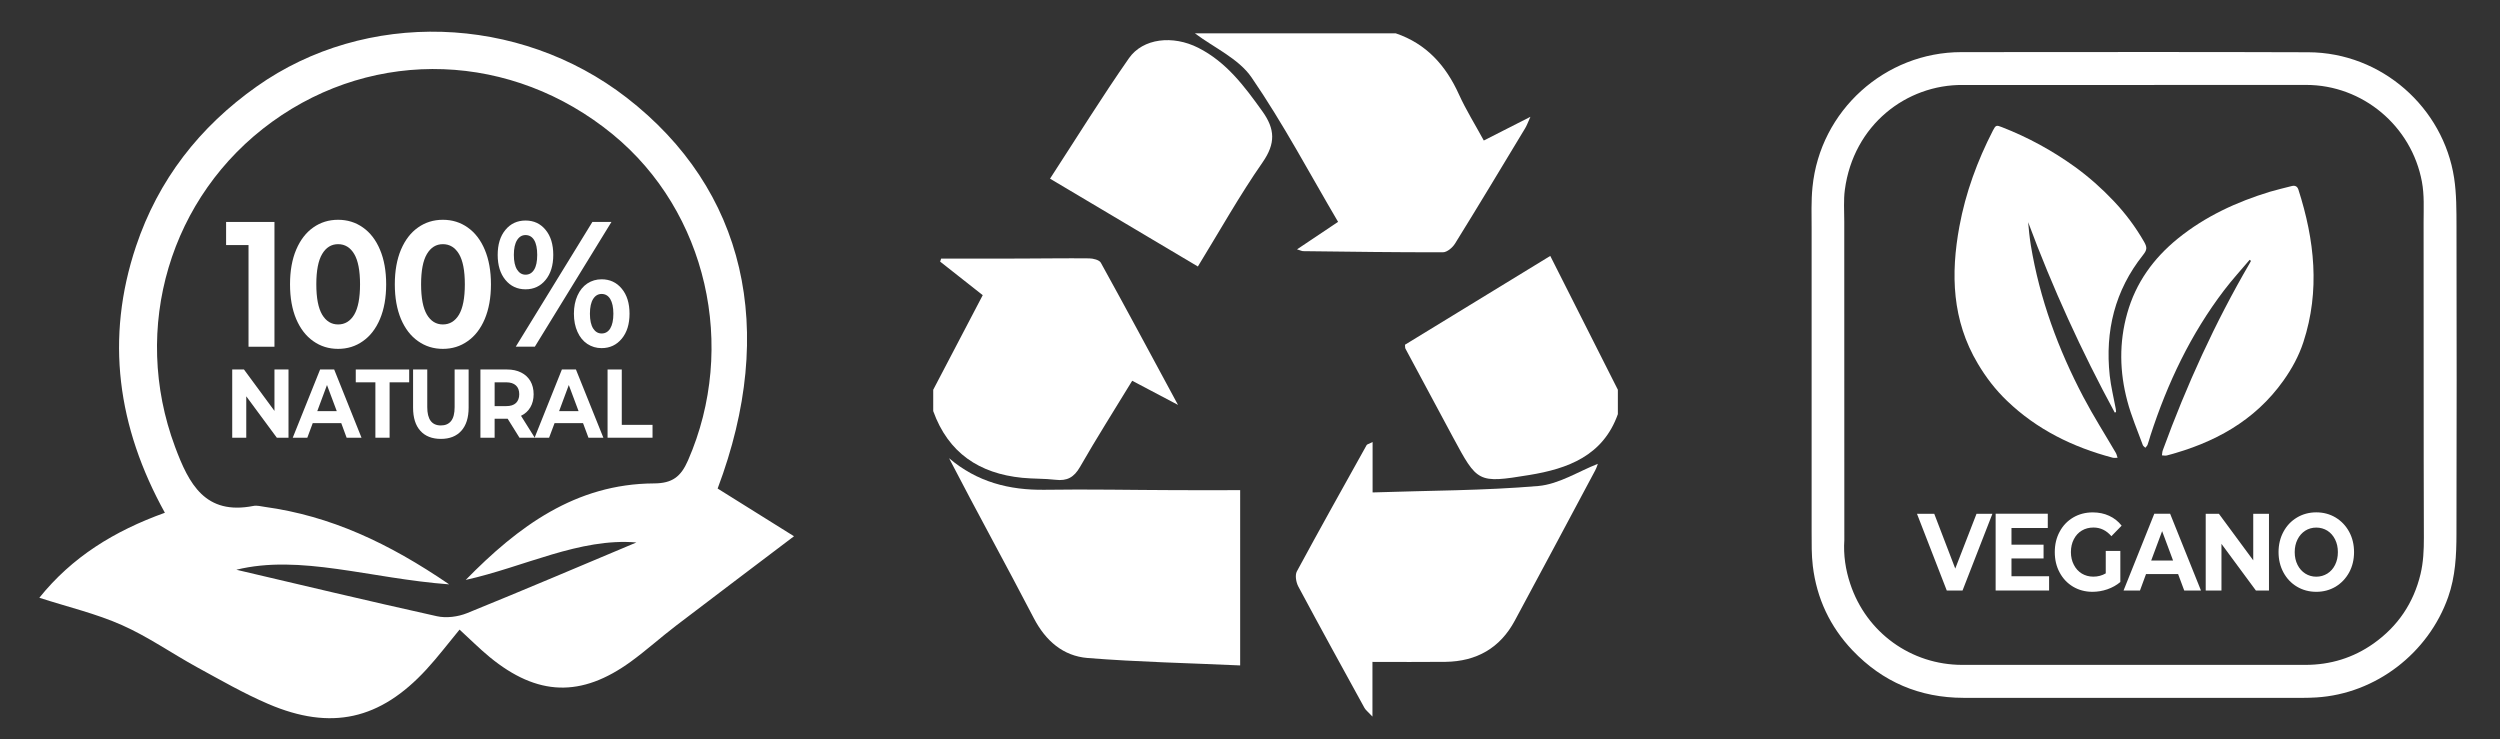 <?xml version="1.0" encoding="utf-8"?>
<!-- Generator: Adobe Illustrator 16.0.0, SVG Export Plug-In . SVG Version: 6.00 Build 0)  -->
<!DOCTYPE svg PUBLIC "-//W3C//DTD SVG 1.1//EN" "http://www.w3.org/Graphics/SVG/1.1/DTD/svg11.dtd">
<svg version="1.1" id="Capa_1" xmlns="http://www.w3.org/2000/svg" xmlns:xlink="http://www.w3.org/1999/xlink" x="0px" y="0px"
	 width="186px" height="55px" viewBox="0 0 186 55" enable-background="new 0 0 186 55" xml:space="preserve">
<rect x="0" y="0" width="186" height="55" fill="#333333" stroke="none"/>
<g>
	<g>
		<path fill="#FFFFFF" d="M34.191,46.842c-0.836,1.009-1.605,2.031-2.467,2.965c-3.441,3.741-7.088,4.573-11.763,2.568
			c-1.823-0.781-3.558-1.783-5.306-2.736c-1.871-1.028-3.639-2.268-5.576-3.129c-1.91-0.851-3.979-1.336-6.152-2.037
			c2.431-3.027,5.566-4.967,9.34-6.324c-3.529-6.382-4.447-12.964-2.148-19.825c1.661-4.953,4.724-8.883,8.984-11.892
			c8.104-5.729,19.488-5.387,27.524,0.837c8.804,6.822,11.234,17.217,6.765,29.078c2,1.246,4.012,2.507,5.682,3.55
			c-3.022,2.29-5.916,4.469-8.797,6.668c-1.131,0.865-2.193,1.825-3.341,2.659c-3.695,2.685-6.951,2.573-10.496-0.331
			C35.674,48.263,34.971,47.554,34.191,46.842 M34.649,43.146c3.89-3.971,8.175-7.152,14.006-7.18
			c1.367-0.005,2.002-0.498,2.532-1.71c3.698-8.46,1.406-18.517-5.601-24.261c-7.463-6.117-17.653-6.493-25.339-0.935
			c-7.613,5.508-10.521,15.351-7.222,24.187c1.028,2.76,2.239,5.096,5.823,4.396c0.267-0.057,0.566,0.029,0.847,0.068
			c4.884,0.673,9.2,2.675,13.723,5.766c-5.897-0.439-11.087-2.256-15.835-1.088c4.643,1.088,9.771,2.314,14.918,3.457
			c0.703,0.158,1.574,0.045,2.251-0.229c4.308-1.747,8.581-3.574,12.597-5.258C43.121,40.006,39.014,42.176,34.649,43.146"/>
		<polygon fill="#FFFFFF" points="20.42,16.513 20.42,25.797 18.49,25.797 18.49,18.233 16.822,18.233 16.822,16.513 		"/>
		<path fill="#FFFFFF" d="M23.307,25.382c-0.542-0.378-0.965-0.931-1.271-1.646c-0.305-0.725-0.458-1.584-0.458-2.584
			c0-0.997,0.153-1.858,0.458-2.577c0.306-0.721,0.729-1.271,1.271-1.652c0.54-0.38,1.152-0.571,1.849-0.571
			c0.69,0,1.306,0.191,1.843,0.571c0.544,0.381,0.969,0.932,1.271,1.652c0.306,0.719,0.461,1.58,0.461,2.577
			c0,1-0.155,1.859-0.461,2.584c-0.303,0.716-0.728,1.269-1.271,1.646c-0.537,0.383-1.152,0.574-1.843,0.574
			C24.459,25.956,23.847,25.765,23.307,25.382 M26.354,23.41c0.287-0.489,0.433-1.24,0.433-2.259c0-1.015-0.146-1.767-0.433-2.252
			c-0.291-0.487-0.691-0.733-1.198-0.733c-0.505,0-0.898,0.246-1.188,0.733c-0.288,0.485-0.434,1.237-0.434,2.252
			c0,1.019,0.146,1.77,0.434,2.259c0.29,0.484,0.684,0.729,1.188,0.729C25.662,24.139,26.063,23.895,26.354,23.41"/>
		<path fill="#FFFFFF" d="M31.104,25.382c-0.545-0.378-0.966-0.931-1.272-1.646c-0.303-0.725-0.458-1.584-0.458-2.584
			c0-0.997,0.155-1.858,0.458-2.577c0.307-0.721,0.728-1.271,1.272-1.652c0.538-0.38,1.153-0.571,1.845-0.571
			c0.693,0,1.309,0.191,1.846,0.571c0.543,0.381,0.968,0.932,1.271,1.652c0.304,0.719,0.461,1.58,0.461,2.577
			c0,1-0.157,1.859-0.461,2.584c-0.304,0.716-0.729,1.269-1.271,1.646c-0.537,0.383-1.152,0.574-1.846,0.574
			C32.258,25.956,31.643,25.765,31.104,25.382 M34.15,23.41c0.288-0.489,0.434-1.24,0.434-2.259c0-1.015-0.146-1.767-0.434-2.252
			c-0.291-0.487-0.692-0.733-1.201-0.733c-0.502,0-0.898,0.246-1.187,0.733c-0.288,0.485-0.433,1.237-0.433,2.252
			c0,1.019,0.145,1.77,0.433,2.259c0.288,0.484,0.685,0.729,1.187,0.729C33.458,24.139,33.859,23.895,34.15,23.41"/>
		<path fill="#FFFFFF" d="M37.604,20.827c-0.385-0.466-0.576-1.085-0.576-1.862c0-0.78,0.191-1.399,0.576-1.863
			c0.384-0.465,0.885-0.695,1.497-0.695c0.613,0,1.111,0.23,1.491,0.695c0.383,0.464,0.571,1.083,0.571,1.863
			c0,0.777-0.188,1.396-0.571,1.862c-0.38,0.465-0.878,0.698-1.491,0.698C38.488,21.525,37.987,21.292,37.604,20.827 M39.739,20.063
			c0.153-0.243,0.23-0.611,0.23-1.099c0-0.485-0.077-0.854-0.23-1.104c-0.153-0.248-0.369-0.371-0.639-0.371
			c-0.261,0-0.472,0.125-0.632,0.381c-0.158,0.253-0.237,0.615-0.237,1.094c0,0.477,0.079,0.842,0.237,1.093
			c0.16,0.253,0.371,0.38,0.632,0.38C39.37,20.438,39.586,20.313,39.739,20.063 M44.073,16.513h1.419l-5.7,9.281h-1.42
			L44.073,16.513z M43.695,25.587c-0.312-0.209-0.555-0.505-0.73-0.896c-0.176-0.389-0.266-0.837-0.266-1.351
			c0-0.515,0.09-0.963,0.266-1.352c0.176-0.391,0.419-0.688,0.73-0.896c0.316-0.208,0.672-0.312,1.066-0.312
			c0.612,0,1.113,0.232,1.498,0.698c0.385,0.46,0.578,1.085,0.578,1.861s-0.193,1.398-0.578,1.861
			c-0.385,0.466-0.886,0.701-1.498,0.701C44.367,25.903,44.012,25.794,43.695,25.587 M45.402,24.436
			c0.152-0.251,0.233-0.618,0.233-1.095c0-0.478-0.081-0.841-0.233-1.095c-0.153-0.25-0.369-0.376-0.641-0.376
			c-0.26,0-0.473,0.123-0.629,0.369c-0.158,0.249-0.242,0.615-0.242,1.102c0,0.485,0.084,0.853,0.242,1.101
			c0.156,0.245,0.369,0.369,0.629,0.369C45.033,24.811,45.249,24.687,45.402,24.436"/>
		<polygon fill="#FFFFFF" points="21.465,27.49 21.465,32.566 20.596,32.566 18.322,29.485 18.322,32.566 17.277,32.566 
			17.277,27.49 18.151,27.49 20.42,30.571 20.42,27.49 		"/>
		<path fill="#FFFFFF" d="M25.389,31.479h-2.121l-0.404,1.088h-1.084l2.037-5.079h1.045l2.035,5.079h-1.108L25.389,31.479z
			 M25.055,30.589l-0.727-1.944l-0.723,1.944H25.055z"/>
		<polygon fill="#FFFFFF" points="27.929,28.445 26.469,28.445 26.469,27.49 30.443,27.49 30.443,28.445 28.986,28.445 
			28.986,32.566 27.929,32.566 		"/>
		<path fill="#FFFFFF" d="M31.275,32.053c-0.362-0.401-0.542-0.976-0.542-1.722v-2.844h1.055v2.803c0,0.909,0.336,1.363,1.013,1.363
			c0.336,0,0.587-0.111,0.761-0.332c0.174-0.219,0.262-0.562,0.262-1.031v-2.803h1.042v2.844c0,0.746-0.183,1.32-0.545,1.722
			c-0.361,0.402-0.869,0.601-1.521,0.601C32.148,32.653,31.637,32.455,31.275,32.053"/>
		<path fill="#FFFFFF" d="M38.649,32.566l-0.88-1.413h-0.048h-0.921v1.413h-1.057V27.49h1.978c0.402,0,0.753,0.074,1.053,0.226
			c0.297,0.147,0.525,0.362,0.686,0.634c0.159,0.276,0.242,0.604,0.242,0.982c0,0.375-0.085,0.701-0.244,0.973
			c-0.163,0.275-0.394,0.487-0.695,0.63l1.024,1.632H38.649z M38.385,28.677c-0.166-0.154-0.406-0.233-0.727-0.233h-0.857v1.771
			h0.857c0.32,0,0.561-0.073,0.727-0.229c0.163-0.157,0.247-0.376,0.247-0.653C38.632,29.046,38.548,28.824,38.385,28.677"/>
		<path fill="#FFFFFF" d="M43.377,31.479H41.26l-0.408,1.088h-1.079l2.032-5.079h1.044l2.042,5.079h-1.109L43.377,31.479z
			 M43.046,30.589l-0.727-1.944l-0.721,1.944H43.046z"/>
		<polygon fill="#FFFFFF" points="45.203,27.49 46.26,27.49 46.26,31.609 48.548,31.609 48.548,32.566 45.203,32.566 		"/>
	</g>
	<g>
		<path fill="#FFFFFF" d="M103.842,2.479c2.281,0.774,3.729,2.392,4.702,4.543c0.525,1.157,1.206,2.244,1.851,3.433
			c1.128-0.575,2.185-1.115,3.469-1.765c-0.191,0.425-0.267,0.641-0.385,0.839c-1.733,2.871-3.459,5.747-5.225,8.594
			c-0.185,0.3-0.591,0.646-0.9,0.646c-3.463,0.009-6.928-0.042-10.394-0.083c-0.099,0-0.2-0.056-0.462-0.134
			c1.021-0.683,1.938-1.3,3.055-2.046c-2.133-3.622-4.085-7.321-6.438-10.746c-0.961-1.4-2.785-2.206-4.214-3.28H103.842z"/>
		<path fill="#FFFFFF" d="M69.432,28.997c1.216-2.318,2.427-4.646,3.683-7.036c-1.08-0.854-2.124-1.678-3.168-2.497
			c0.023-0.075,0.046-0.152,0.073-0.222c1.938,0,3.883,0,5.823-0.005c1.733-0.004,3.467-0.032,5.2-0.014
			c0.294,0.005,0.739,0.115,0.856,0.318c1.885,3.409,3.724,6.843,5.744,10.584c-1.32-0.7-2.337-1.23-3.407-1.797
			c-1.321,2.171-2.655,4.267-3.887,6.419c-0.445,0.774-0.962,1.05-1.816,0.949c-0.818-0.097-1.654-0.065-2.479-0.147
			c-3.2-0.318-5.503-1.853-6.622-4.964V28.997z"/>
		<path fill="#FFFFFF" d="M120.369,30.813c-1.104,3.105-3.729,4.06-6.597,4.529c-3.834,0.627-3.848,0.567-5.677-2.823
			c-1.182-2.189-2.357-4.383-3.529-6.577c-0.033-0.055-0.02-0.137-0.035-0.294c3.534-2.162,7.097-4.341,10.809-6.607
			c1.688,3.345,3.359,6.653,5.029,9.957V30.813z"/>
		<path fill="#FFFFFF" d="M102.121,32.887v3.75c4.217-0.143,8.288-0.133,12.328-0.479c1.529-0.133,2.991-1.088,4.429-1.649
			c-0.007,0.02-0.08,0.271-0.198,0.494c-1.986,3.727-3.975,7.449-5.977,11.168c-1.099,2.052-2.856,3.037-5.151,3.07
			c-1.768,0.021-3.534,0.004-5.442,0.004v4.068c-0.343-0.368-0.509-0.488-0.594-0.645c-1.652-3.005-3.304-6.009-4.924-9.036
			c-0.163-0.309-0.256-0.839-0.106-1.12c1.701-3.146,3.449-6.271,5.193-9.4C101.709,33.061,101.8,33.043,102.121,32.887"/>
		<path fill="#FFFFFF" d="M92.268,49.508c-3.854-0.176-7.612-0.254-11.353-0.553c-1.813-0.148-3.114-1.269-3.992-2.949
			c-2.064-3.973-4.231-7.891-6.313-11.916c2.075,1.769,4.474,2.387,7.129,2.349c3.239-0.05,6.481,0.019,9.721,0.028
			c1.573,0.01,3.149,0,4.808,0V49.508z"/>
		<path fill="#FFFFFF" d="M89.122,19.828c-3.741-2.222-7.328-4.355-11-6.535c1.987-3.055,3.849-6.06,5.872-8.962
			c1.041-1.488,3.271-1.733,5.158-0.774c2.088,1.056,3.435,2.861,4.764,4.719c0.954,1.327,0.998,2.391,0.024,3.797
			C92.225,14.537,90.752,17.168,89.122,19.828"/>
	</g>
	<g>
		<path fill="#FFFFFF" d="M158.785,51.922c-4.236,0-8.474,0.004-12.711-0.003c-3.242-0.007-6.002-1.18-8.241-3.526
			c-1.677-1.761-2.668-3.866-2.96-6.283c-0.1-0.828-0.086-1.676-0.088-2.515c-0.005-7.509-0.005-15.017,0-22.523
			c0-1.052-0.04-2.108,0.064-3.148c0.565-5.71,5.414-10.046,11.077-10.046c8.605,0,17.21-0.023,25.814,0.01
			c5.479,0.021,10.05,4.14,10.847,9.354c0.181,1.191,0.174,2.42,0.177,3.634c0.015,7.614,0.017,15.233-0.003,22.853
			c-0.002,1.582-0.077,3.159-0.617,4.693c-1.47,4.174-5.391,7.193-9.798,7.467c-0.351,0.021-0.698,0.032-1.051,0.032
			C167.126,51.922,162.952,51.922,158.785,51.922 M158.765,6.322h-12.577h-0.164c-4.172-0.033-8.119,2.955-8.767,7.794
			c-0.103,0.774-0.044,1.573-0.044,2.358c0,7.783,0.002,15.566,0.005,23.347c0,0.117,0.007,0.241,0,0.361
			c-0.074,1.117,0.088,2.203,0.442,3.261c1.201,3.621,4.525,6.024,8.338,6.024c8.504,0,17.013-0.005,25.517,0
			c1.863,0,3.564-0.519,5.085-1.595c1.805-1.281,2.972-3.013,3.488-5.165c0.21-0.88,0.25-1.781,0.248-2.696
			c-0.026-7.84-0.009-15.674-0.02-23.509c0-0.993,0.059-1.983-0.125-2.978c-0.768-4.146-4.406-7.208-8.619-7.206
			C167.304,6.324,163.033,6.322,158.765,6.322"/>
		<path fill="#FFFFFF" d="M157.336,30.693c-2.475-4.567-4.627-9.281-6.442-14.163c0.026,0.281,0.049,0.563,0.081,0.842
			c0.032,0.294,0.072,0.587,0.118,0.876c0.66,3.987,2.036,7.729,3.907,11.285c0.746,1.42,1.612,2.781,2.423,4.171
			c0.059,0.106,0.081,0.237,0.123,0.354c-0.123,0-0.256,0.023-0.369-0.007c-2.956-0.783-5.633-2.094-7.858-4.232
			c-0.854-0.817-1.565-1.744-2.171-2.767c-1.917-3.215-2.024-6.661-1.368-10.209c0.463-2.505,1.334-4.875,2.497-7.138
			c0.203-0.393,0.257-0.411,0.668-0.244c1.93,0.751,3.73,1.732,5.408,2.938c1.051,0.758,2.009,1.61,2.901,2.551
			c0.879,0.929,1.631,1.935,2.266,3.039c0.239,0.421,0.225,0.601-0.077,0.983c-2.097,2.637-2.837,5.66-2.479,8.972
			c0.09,0.831,0.3,1.656,0.451,2.483c0.015,0.076,0.012,0.156,0.019,0.233C157.398,30.67,157.368,30.684,157.336,30.693"/>
		<path fill="#FFFFFF" d="M167.374,19.33c-0.635,0.748-1.297,1.477-1.892,2.255c-2.492,3.268-4.225,6.924-5.488,10.814
			c-0.072,0.233-0.133,0.466-0.215,0.692c-0.029,0.082-0.109,0.149-0.165,0.223c-0.063-0.066-0.158-0.121-0.189-0.201
			c-0.396-1.086-0.859-2.16-1.153-3.277c-0.578-2.164-0.62-4.353-0.007-6.527c0.638-2.271,1.954-4.09,3.769-5.563
			c2.042-1.653,4.379-2.727,6.866-3.485c0.525-0.155,1.061-0.276,1.588-0.414c0.258-0.072,0.437,0.016,0.515,0.267
			c1.201,3.742,1.618,7.511,0.372,11.33c-0.337,1.033-0.853,1.98-1.485,2.869c-2.147,3.023-5.178,4.649-8.666,5.571
			c-0.115,0.032-0.248,0-0.376-0.005c0.021-0.125,0.019-0.253,0.061-0.371c1.763-4.824,3.88-9.484,6.472-13.928
			c0.032-0.053,0.061-0.109,0.092-0.17L167.374,19.33z"/>
		<polygon fill="#FFFFFF" points="148.235,38.225 146.013,43.934 144.839,43.934 142.623,38.225 143.908,38.225 145.471,42.303 
			147.053,38.225 		"/>
		<polygon fill="#FFFFFF" points="152.452,42.873 152.452,43.934 148.475,43.934 148.475,38.22 152.355,38.22 152.355,39.283 
			149.654,39.283 149.654,40.524 152.041,40.524 152.041,41.549 149.654,41.549 149.654,42.873 		"/>
		<path fill="#FFFFFF" d="M156.668,40.989h1.085v2.313c-0.279,0.236-0.602,0.415-0.968,0.543c-0.366,0.125-0.736,0.186-1.108,0.186
			c-0.534,0-1.015-0.13-1.437-0.379c-0.425-0.254-0.761-0.604-1-1.053c-0.246-0.449-0.364-0.959-0.364-1.521
			c0-0.567,0.118-1.071,0.364-1.522c0.239-0.45,0.577-0.801,1.01-1.057c0.425-0.248,0.909-0.377,1.45-0.377
			c0.447,0,0.856,0.083,1.222,0.254c0.37,0.17,0.677,0.412,0.928,0.734l-0.763,0.783c-0.37-0.431-0.812-0.645-1.332-0.645
			c-0.324,0-0.615,0.075-0.868,0.227c-0.255,0.153-0.453,0.369-0.594,0.646c-0.144,0.275-0.217,0.597-0.217,0.956
			c0,0.351,0.073,0.666,0.217,0.942c0.141,0.281,0.339,0.495,0.59,0.652c0.25,0.151,0.538,0.232,0.859,0.232
			c0.345,0,0.652-0.083,0.926-0.244V40.989z"/>
		<path fill="#FFFFFF" d="M162.051,42.71h-2.387l-0.45,1.224h-1.222l2.288-5.714h1.176l2.296,5.714h-1.246L162.051,42.71z
			 M161.677,41.705l-0.815-2.188l-0.814,2.188H161.677z"/>
		<polygon fill="#FFFFFF" points="168.812,38.225 168.812,43.934 167.838,43.934 165.277,40.464 165.277,43.934 164.105,43.934 
			164.105,38.225 165.086,38.225 167.641,41.689 167.641,38.225 		"/>
		<path fill="#FFFFFF" d="M170.893,43.648c-0.431-0.256-0.763-0.611-1.004-1.057c-0.242-0.45-0.365-0.953-0.365-1.513
			c0-0.561,0.123-1.067,0.365-1.515c0.241-0.449,0.573-0.801,1.004-1.059c0.426-0.254,0.908-0.385,1.438-0.385
			c0.535,0,1.014,0.131,1.44,0.385c0.423,0.258,0.759,0.609,1.005,1.059c0.243,0.447,0.365,0.954,0.365,1.515
			c0,0.56-0.122,1.063-0.365,1.513c-0.246,0.445-0.582,0.801-1.005,1.057c-0.427,0.253-0.905,0.383-1.44,0.383
			C171.801,44.031,171.318,43.901,170.893,43.648 M173.155,42.674c0.245-0.155,0.437-0.371,0.575-0.648
			c0.139-0.28,0.208-0.594,0.208-0.946c0-0.354-0.069-0.67-0.208-0.947c-0.139-0.278-0.33-0.495-0.575-0.651
			c-0.247-0.152-0.521-0.23-0.825-0.23c-0.301,0-0.576,0.078-0.817,0.23c-0.244,0.156-0.438,0.373-0.576,0.651
			c-0.141,0.277-0.21,0.593-0.21,0.947c0,0.353,0.069,0.666,0.21,0.946c0.139,0.277,0.332,0.493,0.576,0.648
			c0.241,0.151,0.517,0.232,0.817,0.232C172.635,42.906,172.908,42.825,173.155,42.674"/>
	</g>
</g>
</svg>
